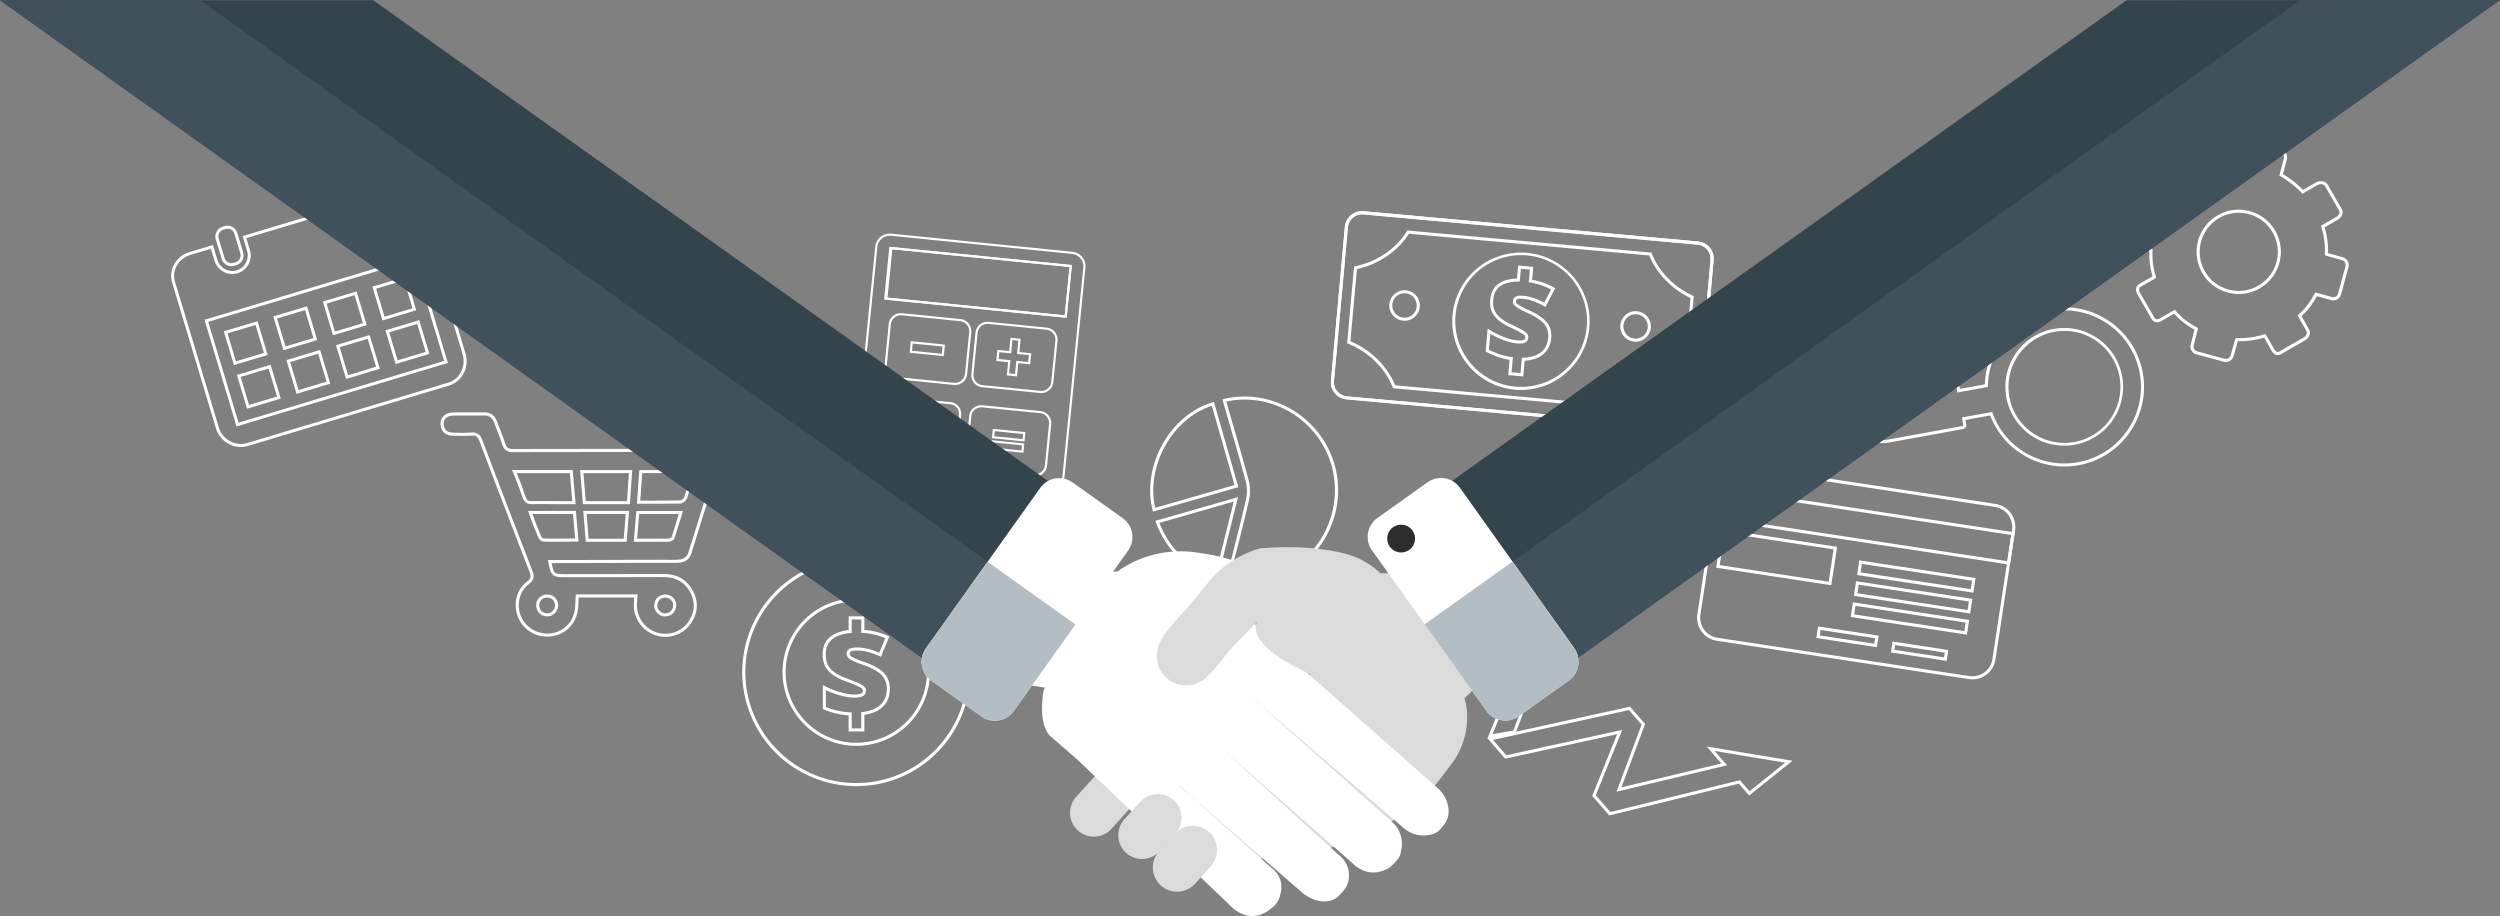 <svg xmlns="http://www.w3.org/2000/svg" viewBox="0 0 4265.02 1562.81"><rect x="0" y="0" width="4265.02" height="1562.81" fill="#808080" stroke="none"/><defs><style>.cls-1{fill:#fff;}.cls-2{fill:#dbdbdb;}.cls-3{fill:#d0a170;}.cls-4{fill:#34444c;}.cls-5{fill:#41515b;}.cls-6{fill:#b2bec3;}.cls-7{fill:#2d2d2d;}</style></defs><title>deal</title><g id="Layer_2" data-name="Layer 2"><g id="Layer_3" data-name="Layer 3"><path class="cls-1" d="M777.33,652.4a41,41,0,0,1-11.2,5.31L423.07,760.8A42.93,42.93,0,0,1,389.69,757a44.52,44.52,0,0,1-21.29-26.18L293.73,482.31C287,460,300.16,437,323.65,429.93L363.26,418l7.58,25.21a26.59,26.59,0,0,0,33,18,26.07,26.07,0,0,0,15.65-12.88,26.72,26.72,0,0,0,2-20.31l-7.58-25.21,161.57-48.55L583,379.49a26.41,26.41,0,1,0,50.58-15.2L626,339.08l40.72-12.24c23.24-7,45.91,4.86,52.73,27.54l-2.46.74,2.46-.74L794.1,602.86a45.36,45.36,0,0,1-2.76,33.37A41.91,41.91,0,0,1,777.33,652.4ZM313.61,440.29A38.4,38.4,0,0,0,302,452.62a35.14,35.14,0,0,0-3.32,28.21l74.67,248.48a39.41,39.41,0,0,0,18.86,23.17,37.84,37.84,0,0,0,29.42,3.4L764.66,652.79a36.18,36.18,0,0,0,22.09-18.84,40.24,40.24,0,0,0,2.44-29.61L714.52,355.86c-6-19.88-25.89-30.24-46.33-24.1l-35.8,10.76,6.1,20.3A31.88,31.88,0,0,1,626,398.36a31.12,31.12,0,0,1-8.51,4A31.74,31.74,0,0,1,578.07,381l-6.1-20.3-151.74,45.6,6.1,20.3A31.83,31.83,0,0,1,424,450.75a31.16,31.16,0,0,1-18.71,15.4,31.73,31.73,0,0,1-39.37-21.43l-6.1-20.3-34.7,10.43A42.16,42.16,0,0,0,313.61,440.29Z"/><path class="cls-1" d="M764.07,619.12,403.53,727.47,348.87,545.58,709.41,437.24ZM407,721.07l350.7-105.39L706,443.63,355.27,549Z"/><path class="cls-1" d="M456.64,605.52l-57.57,17.3-17.3-57.57L439.34,548Zm-54.13,10.9,47.73-14.34L435.9,554.35,388.16,568.7Z"/><path class="cls-1" d="M541.13,580.13l-57.57,17.3-17.3-57.57,57.57-17.3ZM487,591l47.73-14.34L520.39,529l-47.73,14.34Z"/><path class="cls-1" d="M625.62,554.74,568.05,572l-17.3-57.57,57.57-17.3Zm-54.13,10.9,47.73-14.34-14.34-47.73-47.73,14.34Z"/><path class="cls-1" d="M710.11,529.35l-57.57,17.3-17.3-57.57,57.57-17.3ZM656,540.26l47.73-14.34-14.34-47.73-47.73,14.34Z"/><path class="cls-1" d="M479,679.93l-57.57,17.3-17.3-57.57,57.57-17.3Zm-54.13,10.9,47.73-14.34-14.34-47.73L410.52,643.1Z"/><path class="cls-1" d="M563.49,654.54l-57.57,17.3-17.3-57.57L546.19,597Zm-54.13,10.9,47.73-14.34-14.34-47.73L495,617.71Z"/><path class="cls-1" d="M648,629.15l-57.57,17.3-17.3-57.57,57.57-17.3Zm-54.13,10.9,47.73-14.34L627.24,578l-47.73,14.34Z"/><path class="cls-1" d="M732.47,603.76l-57.57,17.3-17.3-57.57,57.57-17.3Zm-54.13,10.9,47.73-14.34-14.34-47.73L664,566.93Z"/><path class="cls-1" d="M407.93,450.08a17.33,17.33,0,0,1-4.74,2.25l-3.35,1a17.42,17.42,0,0,1-21.67-11.65l-10-33.24a17.44,17.44,0,0,1,11.65-21.66l3.35-1a17.42,17.42,0,0,1,21.67,11.65l10,33.24A17.43,17.43,0,0,1,407.93,450.08ZM378,393.27A12.34,12.34,0,0,0,373.11,407l10,33.24a12.28,12.28,0,0,0,15.27,8.21l3.35-1a12.27,12.27,0,0,0,8.21-15.27l-10-33.24a12.3,12.3,0,0,0-15.27-8.21l-3.35,1A12.18,12.18,0,0,0,378,393.27Z"/><path class="cls-1" d="M620.07,386.33a17.33,17.33,0,0,1-4.74,2.25l-3.35,1a17.44,17.44,0,0,1-21.66-11.65l-10-33.24A17.41,17.41,0,0,1,592,323l3.35-1A17.42,17.42,0,0,1,617,333.67l10,33.24A17.43,17.43,0,0,1,620.07,386.33Zm-6.21-2.67a12.27,12.27,0,0,0,8.21-15.27l-10-33.24a12.27,12.27,0,0,0-15.27-8.21l-3.35,1a12.28,12.28,0,0,0-8.21,15.27l10,33.24a12.3,12.3,0,0,0,15.27,8.21Z"/><path class="cls-1" d="M2280.68,674.26a29.57,29.57,0,0,1-10.25-22.66c0-.8.05-1.58.12-2.34l23.72-262.13c0-.34.07-.67.11-1a29.44,29.44,0,0,1,32-25.78l570.18,51.6a29.44,29.44,0,0,1,26.86,31.12c0,.32,0,.66-.07,1l-23.72,262.13c-.07.75-.17,1.53-.3,2.32A29.71,29.71,0,0,1,2867.52,733l-570.18-51.6A29.42,29.42,0,0,1,2280.68,674.26ZM2909.88,423a24.28,24.28,0,0,0-13.79-5.84l-570.18-51.6a24.19,24.19,0,0,0-26.3,21.19c0,.28-.07.56-.09.83L2275.8,649.74c-.06.62-.09,1.28-.1,1.93a24.41,24.41,0,0,0,22.11,24.46L2868,727.73a24.41,24.41,0,0,0,26.15-20.1c.11-.65.19-1.3.25-1.91l23.72-262.13c0-.27,0-.54.06-.8A24.2,24.2,0,0,0,2909.88,423Z"/><path class="cls-1" d="M2280.68,674.32l-.48-.43-.49-.45-.51-.5-.46-.47-.49-.52-.43-.48-.47-.55-.41-.5-.44-.57-.39-.53-.42-.58-.36-.54-.39-.61-.34-.56-.36-.61-.32-.58-.33-.63-.27-.56L2273,664l-.27-.63c-.09-.21-.18-.43-.26-.65s-.16-.43-.24-.65-.16-.43-.23-.64-.13-.41-.2-.62l0-.15c-.06-.19-.12-.37-.17-.56s-.13-.48-.19-.71l0-.11c0-.17-.09-.35-.13-.52s-.1-.46-.15-.69l0-.24c0-.14-.06-.29-.09-.43s-.1-.57-.14-.84l0-.13c0-.14,0-.28-.07-.42,0-.3-.07-.61-.11-.92l0-.14c0-.11,0-.23,0-.34,0-.35-.05-.69-.07-1v-.1c0-.1,0-.19,0-.29,0-.4,0-.81,0-1.21v-.33c0-.43,0-.85,0-1.27v-.11c0-.29,0-.62.07-1l23.72-262.13c0-.34.07-.67.11-1a29.44,29.44,0,0,1,32-25.78l570.18,51.6a29.44,29.44,0,0,1,26.86,31.11q0,.51-.07,1l-23.72,262.12c0,.34-.07.67-.11,1s-.12.88-.19,1.31l0,.16v-.07l0,.21c-.08.43-.16.83-.25,1.23l-.09.35c-.08.35-.17.69-.26,1l-.1.36,0,.11c-.08.28-.17.59-.27.89l-.12.34-.09.24c-.09.25-.18.5-.27.75l-.16.39-.06.14c-.1.25-.21.51-.32.76l-.19.42-.12.25-.28.58-.23.45-.06.12-.36.67-.28.49,0,.07-.37.63-.32.5-.43.65-.39.55-.42.57-.41.52-.44.54-.45.53-.46.51-.46.49-.48.49-.5.48-.5.46-.52.46-.51.44-.54.44-.54.42-.55.41-.56.39-.57.38-.57.36-.59.36-.59.34-.6.33-.62.32-.07,0-.54.26-.65.29-.61.26-.55.22-.28.11-.47.17-.69.23-.1,0-.52.17-.71.2-.13,0-.5.14-.62.15-.25.06-.5.11-.6.11-.32.06-.47.08-.66.09-.25,0-.48.06-.68.06-.3,0-.45,0-.65,0H2869c-.48,0-1-.05-1.46-.1l-570.18-51.6c-.5,0-1-.1-1.46-.17l-.35-.06-.24,0-.84-.14-.43-.09-.35-.08-.64-.14-.45-.12-.32-.08-.61-.17-.45-.14-.3-.1-.61-.2-.47-.17-.27-.1-.57-.22-.5-.21-.21-.09-.58-.26-.49-.23-.25-.12-.52-.26L2286,678l-.22-.12-.52-.29-.6-.36-.08,0-.5-.31-.54-.36-.59-.4-.49-.36-.08-.06-.54-.41-.55-.44-.51-.42Zm-4.94-23.81v.08c0,.35,0,.72,0,1.08v.27c0,.34,0,.67,0,1l0,.31c0,.29,0,.58.06.86l0,.4c0,.25.05.51.09.76l0,.29,0,.16c0,.24.07.47.11.69l.12.56c0,.19.08.37.12.56s.07.26.1.39l0,.12c.05.21.1.41.16.6l.13.44,0,.09c.07.23.12.39.18.56l.18.5.21.57.22.53.22.51.25.53.24.48.27.52.26.48.3.51.28.46.32.5.3.44.35.49.32.42.37.47.34.41.38.45.36.4.4.42.38.39.42.41.4.37.44.39.42.35.45.37.39.3.13.1.39.28.46.31.48.32.39.24.09.06.49.3.41.23.23.12.36.19.4.2.27.13.36.17.46.2.24.1.37.16.44.17.31.11.34.12.46.15.34.11.31.1.46.13.37.1.3.08.49.11.41.09.27.06.67.11.51.08,1.2.14L2868,727.73l1.21.08h1.88l.5,0,.29,0,.36,0,.53,0,.33,0,.3,0,.52-.07.32-.06.36-.06.46-.08.37-.08.27-.06.47-.11.38-.1.15,0,.58-.16.4-.13.12,0,.57-.19.35-.13.28-.11.43-.17.5-.22.54-.24.43-.21.59-.3.48-.26.49-.28.48-.29.48-.3.46-.31.47-.33.45-.34.44-.34.44-.36.43-.37.42-.38.4-.37.41-.4.4-.41.38-.41.37-.42.37-.43.36-.45.33-.43.35-.47.32-.45.33-.49.29-.46.28-.46.07-.12.23-.4.28-.53.07-.14.18-.35.22-.46.11-.24.15-.32c.09-.21.17-.41.26-.62l.07-.17.11-.27c.08-.21.15-.4.22-.6l.17-.48c.08-.24.15-.49.22-.74l.11-.38c.07-.27.14-.55.21-.83l.07-.3c.07-.32.14-.65.2-1l.07-.33c0-.3.1-.66.15-1s.07-.56.09-.83l23.72-262.12c0-.27,0-.54.06-.81v0a24.19,24.19,0,0,0-22.07-25.57l-570.18-51.6a24.19,24.19,0,0,0-26.3,21.19c0,.28-.07.56-.09.83L2275.8,649.74C2275.77,650,2275.76,650.25,2275.74,650.51Zm100.74,11.78-.6-1.51c-8.05-20.44-22.13-39.09-40.71-53.9a137.52,137.52,0,0,0-35.19-20.5l-1.83-.73,11.85-131,1.93-.38a137.49,137.49,0,0,0,38.3-13.85c21-11.27,38.21-27.12,49.8-45.83l.86-1.38,1.62.15,414.88,37.55.59,1.52c8,20.49,22.14,39.18,40.76,54a139,139,0,0,0,29.14,17.92l1.7.77L2877.37,640l-1.82.46a139,139,0,0,0-31.88,12.4c-20.94,11.25-38.14,27.06-49.73,45.72l-.86,1.38-1.62-.15Zm-33.19-55.52c16.49,14.32,29.16,31.66,36.9,50.56l410.16,37.12c12.06-18.84,29.61-34.8,50.84-46.2a144.58,144.58,0,0,1,31.27-12.4L2884,508.39a144.59,144.59,0,0,1-28.54-17.81c-18.88-15.06-33.3-34-41.77-54.71l-410-37.11c-12.06,18.9-29.63,34.89-50.92,46.32a143.09,143.09,0,0,1-37.83,14l-11.15,123.16a143.11,143.11,0,0,1,34.7,20.54Q2340.92,604.72,2343.28,606.77Z"/><path class="cls-1" d="M2518.06,636.68A119.21,119.21,0,0,1,2504.67,623a117.17,117.17,0,1,1,13.39,13.66Zm150.55-174A112.37,112.37,0,1,0,2707,557.78h0A112.34,112.34,0,0,0,2668.6,462.71Z"/><path class="cls-1" d="M2573,639.93l2.36-26.09a121.6,121.6,0,0,1-39.39-13.44l-1.52-.83,3.52-38.94,3.64,2.29a141.36,141.36,0,0,0,23.67,11.81c8.48,3.32,16.09,5.3,22.63,5.89s9.7-.08,11.3-.73a4.49,4.49,0,0,0,2.91-4.24,4.34,4.34,0,0,0-1.53-3.68,42.19,42.19,0,0,0-8.39-5.59c-4.15-2.27-9.88-5.13-17-8.48-8.32-4-15.06-8.25-20-12.74a39.42,39.42,0,0,1-10.78-15c-2-5.36-2.74-11.89-2.06-19.4,1.06-11.65,5.73-20.58,13.9-26.53,7.54-5.5,18.2-8.52,31.72-9l2-22.3,25.79,2.33-2,22A121.16,121.16,0,0,1,2651,490.43l2.29,1.24-16.85,31.9-2.36-1.33c-12.87-7.25-24.82-11.41-35.5-12.38-6-.54-8.7.07-9.95.67a3.64,3.64,0,0,0-2.26,3.28,4.41,4.41,0,0,0,1.16,3.6c.85.93,2.75,2.55,7,5,3.58,2,8.69,4.55,15.18,7.43,13.72,6.3,23.55,13.08,29.23,20.17,5.87,7.31,8.36,16.35,7.41,26.86-1.07,11.79-5.77,21.18-14,27.92-7.65,6.29-18.14,9.85-31.22,10.6l-2.43,26.88Zm8.07-30.61-2.34,25.83,15.28,1.38,2.38-26.24,2.33-.07c13-.41,23.2-3.61,30.38-9.51s11.12-13.85,12.07-24.33c.84-9.23-1.22-16.78-6.27-23.08s-14.35-12.72-27.29-18.66c-6.62-2.94-11.89-5.52-15.63-7.65a34.8,34.8,0,0,1-8.29-6,9.73,9.73,0,0,1-2.52-7.63,8.9,8.9,0,0,1,5.22-7.55c2.73-1.32,6.89-1.7,12.72-1.18,10.76,1,22.6,4.92,35.24,11.73l11.88-22.5A113.75,113.75,0,0,0,2610.45,482l-2.47-.36,2-21.67-15.28-1.38-2,21.75-2.38,0c-13.53.18-24,2.89-31.06,8S2548.42,501,2547.5,511.2c-.61,6.71,0,12.44,1.74,17a34.23,34.23,0,0,0,9.39,13c4.6,4.14,10.91,8.15,18.76,11.88,7.23,3.39,13.06,6.3,17.31,8.62a46,46,0,0,1,9.52,6.43,10.06,10.06,0,0,1-3,16.59c-3.16,1.29-7.66,1.65-13.77,1.1-7-.64-15.14-2.73-24.08-6.23a149.6,149.6,0,0,1-20.91-10l-2.44,27a116.18,116.18,0,0,0,38.56,12.4Z"/><path class="cls-1" d="M2773.26,576.6a26.38,26.38,0,0,1-3-3,26.06,26.06,0,1,1,46-14.34h0a26.07,26.07,0,0,1-43,17.37Zm30.66-35.43a20.78,20.78,0,1,0,7.1,17.59h0A20.78,20.78,0,0,0,2803.92,541.17Z"/><path class="cls-1" d="M2379.15,540.84a26,26,0,1,1,14.7,6.26A26,26,0,0,1,2379.15,540.84Zm30.66-35.43a20.85,20.85,0,1,0,2.37,2.42A21,21,0,0,0,2409.81,505.41Z"/><path class="cls-1" d="M3373.83,1158a39.48,39.48,0,0,1-14.88.56L2929,1093.2a39.87,39.87,0,0,1-33.33-45.29l33.52-220.3a39.87,39.87,0,0,1,45.29-33.33l429.91,65.41A39.81,39.81,0,0,1,3437.76,905l-33.52,220.3a40,40,0,0,1-30.41,32.77ZM2960.83,800a34.59,34.59,0,0,0-12.71,5.87,34.24,34.24,0,0,0-13.68,22.55l-33.52,220.3a34.6,34.6,0,0,0,28.91,39.28l429.91,65.41a34.6,34.6,0,0,0,39.28-28.91l33.52-220.3a34.53,34.53,0,0,0-28.91-39.28l-429.91-65.41A34.22,34.22,0,0,0,2960.83,800Z"/><path class="cls-1" d="M3428.87,963.38,2920.35,886l8.38-55.08,508.53,77.37Zm-502.52-81.79,498.1,75.78,6.79-44.66-498.1-75.78Z"/><path class="cls-1" d="M3201.91,1104.19l-103.29-15.71,3-19.75,103.29,15.71Zm-97.28-20.13,92.86,14.13,1.42-9.33L3106,1074.73Z"/><path class="cls-1" d="M3321,1127.51,3225.82,1113l2.82-18.55,95.15,14.48Zm-89.15-18.9,84.73,12.89,1.24-8.12-84.73-12.89Z"/><path class="cls-1" d="M3124.11,998.4l-196.27-29.86,10-65.52,196.27,29.86Zm-190.26-34.28,185.84,28.27,8.38-55.1L2942.23,909Z"/><path class="cls-1" d="M3366.49,1011.17,3168.16,981l3.8-25,198.34,30.18Zm-192.33-34.6,187.91,28.59,2.22-14.56L3176.38,962Z"/><path class="cls-1" d="M3361.09,1046.7l-198.34-30.18,3.8-25,198.34,30.18Zm-192.33-34.6,187.91,28.59,2.22-14.56L3171,997.54Z"/><path class="cls-1" d="M3355.6,1082.76l-198.34-30.18,3.8-25,198.34,30.18Zm-192.33-34.6,187.91,28.59,2.22-14.56-187.91-28.59Z"/><path class="cls-1" d="M1459.79,811.34a23.81,23.81,0,0,1-4.11-16l37.51-374.82A24.65,24.65,0,0,1,1515,398.69a25.18,25.18,0,0,1,3.2-.2c.36,0,.73,0,1.1,0s.92,0,1.44.1l308.44,30.87c.53.05,1,.12,1.46.19s.71.11,1.07.19a25.19,25.19,0,0,1,3.09.83,24.65,24.65,0,0,1,17,25.76l-37.51,374.82a23.93,23.93,0,0,1-9.18,16.55,25.5,25.5,0,0,1-18.37,5.3l-308.44-30.87a25.5,25.5,0,0,1-17-8.83A25.22,25.22,0,0,1,1459.79,811.34Zm384.79-368.85a21.67,21.67,0,0,0-11-8.27h0a21.5,21.5,0,0,0-2.64-.71l-.91-.16c-.4-.07-.8-.12-1.24-.16L1520.38,402.3c-.44,0-.84-.07-1.23-.09l-.94,0a21.44,21.44,0,0,0-2.74.17,21.23,21.23,0,0,0-18.6,18.57l-37.51,374.82a20.25,20.25,0,0,0,4.85,15.27,21.81,21.81,0,0,0,14.5,7.55l308.44,30.87a21.81,21.81,0,0,0,15.71-4.53,20.25,20.25,0,0,0,7.78-14l37.51-374.82A20.46,20.46,0,0,0,1844.58,442.48Zm-334.51,68.63,9-89.88,309.62,31-9,89.88-1.84-.18Zm12.31-85.82-8.26,82.5L1816.37,538l8.26-82.5Z"/><path class="cls-1" d="M1508.23,510.93l9-89.88,1.84.18,309.61,31-9,89.88-1.84-.18Zm12.31-85.82-8.26,82.5L1816.37,538l8.26-82.5Z"/><path class="cls-1" d="M1660.63,651.65a20.5,20.5,0,0,1-3.51-13.7l7.05-70.46A20.71,20.71,0,0,1,1686.82,549l98.78,9.89a20.63,20.63,0,0,1,15.73,10.09,20.36,20.36,0,0,1,2.79,12.56L1797.08,652a20.71,20.71,0,0,1-22.65,18.53l-98.78-9.89a20.44,20.44,0,0,1-11.75-5.22,19.9,19.9,0,0,1-2.43-2.58Q1661,652.23,1660.63,651.65Zm136.86-81.87a16.93,16.93,0,0,0-12.25-7.25l-98.78-9.89a17,17,0,0,0-18.59,15.21l-7.05,70.46a16.84,16.84,0,0,0,3.57,12.18,16.24,16.24,0,0,0,2,2.12,16.77,16.77,0,0,0,9.65,4.3l98.78,9.89a17,17,0,0,0,18.59-15.21l7.05-70.46a16.7,16.7,0,0,0-2.3-10.3Q1797.84,570.29,1797.49,569.79Z"/><path class="cls-1" d="M1699.61,615.86l1.9-19,20.18,2,2.27-22.64,17.4,1.74-2.27,22.64,20.3,2-1.9,19-20.3-2L1735,642.14l-17.41-1.74,2.25-22.51Zm5.22-15-1.17,11.65,20.18,2-2.25,22.51,10,1,2.25-22.51,20.3,2,1.17-11.65-20.3-2,2.27-22.64-10-1L1725,602.91Z"/><path class="cls-1" d="M1512.58,637.74a20.63,20.63,0,0,1-3.53-13.8l7.1-71a20.85,20.85,0,0,1,22.8-18.65l99.5,10a20.77,20.77,0,0,1,15.83,10.16,20.5,20.5,0,0,1,2.81,12.64l-7.1,71a20.88,20.88,0,0,1-22.8,18.65l-99.5-10a20.56,20.56,0,0,1-11.83-5.26,20,20,0,0,1-2.44-2.6Q1513,638.32,1512.58,637.74Zm137.85-82.46a17.07,17.07,0,0,0-12.35-7.31l-99.5-10a17.14,17.14,0,0,0-18.74,15.33l-7.1,71a17,17,0,0,0,3.6,12.27,16.37,16.37,0,0,0,2,2.13,16.9,16.9,0,0,0,9.73,4.33l99.5,10a17.18,17.18,0,0,0,18.74-15.33l7.1-71a16.83,16.83,0,0,0-2.32-10.39Q1650.79,555.79,1650.43,555.28Z"/><path class="cls-1" d="M1551.84,601.78l2-19.75,58.28,5.83-2,19.75Zm5.3-15.7-1.24,12.38,50.91,5.1,1.24-12.38Z"/><path class="cls-1" d="M1649.87,794a20.49,20.49,0,0,1-3.51-13.7l7.05-70.46a20.74,20.74,0,0,1,22.65-18.53l98.78,9.89a20.63,20.63,0,0,1,15.73,10.09,20.36,20.36,0,0,1,2.79,12.56l-7.05,70.46a20.71,20.71,0,0,1-22.65,18.53l-98.78-9.89a20.44,20.44,0,0,1-11.75-5.22,19.88,19.88,0,0,1-2.43-2.58Q1650.27,794.54,1649.87,794Zm136.86-81.86a16.93,16.93,0,0,0-12.25-7.25L1675.69,695a17,17,0,0,0-18.59,15.21L1650,780.63a16.82,16.82,0,0,0,3.57,12.18,16.27,16.27,0,0,0,2,2.12,16.78,16.78,0,0,0,9.65,4.3L1764,809.1a17,17,0,0,0,18.59-15.21l7.05-70.46a16.7,16.7,0,0,0-2.3-10.3Q1787.08,712.6,1786.73,712.1Z"/><path class="cls-1" d="M1690.29,766.94l1.61-16,55.62,5.57-1.61,16Zm4.92-12-.87,8.67,48.24,4.83.87-8.67Zm-3-7.36,1.61-16,55.62,5.57-1.61,16Zm4.92-12-.87,8.67,48.24,4.83.87-8.67Z"/><path class="cls-1" d="M1499.81,776.47a20,20,0,0,1-3.43-13.38l6.87-68.64a20.25,20.25,0,0,1,22.11-18.09L1621.6,686a20.14,20.14,0,0,1,15.36,9.85,19.88,19.88,0,0,1,2.73,12.26l-6.87,68.64a20.26,20.26,0,0,1-22.11,18.09l-96.23-9.63a20,20,0,0,1-11.48-5.1,19.53,19.53,0,0,1-2.37-2.52Q1500.2,777,1499.81,776.47Zm133.32-79.75a16.44,16.44,0,0,0-11.9-7L1525,680a16.55,16.55,0,0,0-18.06,14.77l-6.87,68.64a16.35,16.35,0,0,0,3.47,11.83,15.87,15.87,0,0,0,1.93,2.06,16.29,16.29,0,0,0,9.38,4.17l96.23,9.63a16.55,16.55,0,0,0,18.06-14.77l6.87-68.64a16.22,16.22,0,0,0-2.23-10Q1633.47,697.21,1633.13,696.72Z"/><path class="cls-1" d="M1543.85,749.92l12.64-11.11-15.74-3.73,7.52-16.12,14,7.72-.86-17.16,19,1.88-4.2,16.64,15.1-4.82,4.38,17.3-16.19.58,10.15,13.36-15.92,8.76-6.51-15.57-9.43,14Zm20.47-13.06-14.78,13,7.51,6.3,11-16.27,7.57,18.1,8.54-4.7-11.88-15.63L1591,737l-2.29-9L1571,733.6l4.78-18.94-10.44-1,1,19.5-16.36-9-3.93,8.41Z"/><path class="cls-1" d="M2356.87,1155.61l248-57.39-19,46.63-200,44.16Zm239.3-50-229.58,53.12,21.15,24.41L2582,1140.29Z"/><path class="cls-1" d="M2716.34,1357.68l42.59-105.22-191.16,41.88-30.58-35.3,243.71-53.48,25.69,29.65-40.43,108.05,170.5-40.75-25.08-28.95L3058,1297.86l-74,59.33-17.58-20.29-221.12,54.25Zm268.37-7.77,60.82-48.77-120.39-20,21.19,24.46-188.58,45.07,42.8-114.4L2779,1211.37l-232,50.91,22.73,26.23,197.87-43.35-45.13,111.5,24.79,28.61L2968.34,1331Z"/><path class="cls-1" d="M2603.67,1097.64l27.52,31.76L2585.69,1251l-47.88,8.18Zm21.48,32.85-19.84-22.9-59,144.79,35.54-6.07Z"/><path class="cls-1" d="M2125.11,997.43a104.46,104.46,0,0,1-31.31-4.56l-2.3-.72.51-2.35c.29-1.33.57-2.67.85-4,.61-2.92,1.24-5.94,2-8.92,2.94-11.78,6-23.74,8.89-35.31,7.45-29.44,15.15-59.89,22-90a64,64,0,0,0-.38-29.7c-8.16-30.79-17.18-61.92-25.91-92-3.18-11-6.46-22.3-9.66-33.45l-4.36-15.21,2.69-.64a154.77,154.77,0,0,1,94.83,7.81,160.88,160.88,0,0,1,74,61.09,158,158,0,0,1,25.78,93.33,161.76,161.76,0,0,1-33.27,91.74c-17.57,23.09-43.36,41.89-72.62,52.92C2159.25,994.07,2141.61,997.43,2125.11,997.43Zm-27.44-8.9c47.42,13.45,113.08-11.83,147.6-57.21,40-52.54,42.88-124.47,7.27-179-35.1-53.73-99.29-80.52-160.47-67.27l2.83,9.87c3.2,11.15,6.48,22.48,9.66,33.44,8.73,30.13,17.77,61.29,25.94,92.14a69.42,69.42,0,0,1,.42,32.23c-6.91,30.14-14.62,60.62-22.07,90.09-2.93,11.57-6,23.53-8.89,35.3-.72,2.88-1.33,5.85-1.93,8.72Z"/><path class="cls-1" d="M2076.49,990.63l-2.74-1c-50.23-18.05-83.54-50.23-101.85-98.37l-1-2.68,141.18-40.45Zm-98.62-98.55c17.59,44.26,48.69,74.27,94.93,91.6l31.94-128Z"/><path class="cls-1" d="M1966.89,872.89l-.66-2.65c-9-35.89-2.86-76.75,16.8-112.09s50.8-61.47,85.43-71.68l2.55-.75,41.66,145.39Zm100.52-180.57c-67.46,21.56-112.81,103.16-96.7,174l135.43-38.81Z"/><path class="cls-1" d="M3166.21,705.25a43.52,43.52,0,0,1,8.07-11.88c8.6-9.16,21-15.61,35-18.16l127-23.11.06.37a6.83,6.83,0,0,1,6.11,5.38l1,5.63,42.74-7.78A134.66,134.66,0,0,1,3398,604.64a136.12,136.12,0,0,1,99.63-78.17c73.65-13.41,144.49,35.61,157.91,109.27s-35.61,144.5-109.27,157.91a135.83,135.83,0,0,1-151.07-84.86l-42.07,7.66,1.4,7.71a7,7,0,0,1-5.94,7.92L3223.9,754.77c-29.21,5.32-56.23-8.21-60.22-30.15A32.6,32.6,0,0,1,3166.21,705.25Zm165.77-47L3210.25,680.4c-12.89,2.35-24.3,8.23-32.13,16.58-7.62,8.13-10.91,17.61-9.26,26.7,3.47,19.08,27.74,30.7,54.09,25.9l124.68-22.69c1.06-.19,1.84-1,1.7-1.79L3347,712.21l51.62-9.4.76,2.09a130.13,130.13,0,0,0,146,83.56c70.79-12.89,117.91-81,105-151.77s-81-117.91-151.77-105a130.73,130.73,0,0,0-107.14,126.28l0,2.17-52.17,9.5-2-10.82c-.12-.66-1.16-1.27-2.32-1.06l-2.95.53Zm98-39.39.65-1.42a100.41,100.41,0,1,1-.65,1.42Zm179.19,80.22a95.56,95.56,0,0,0-135.68-121.34h0a95.88,95.88,0,0,0-45.5,99.44,95.52,95.52,0,0,0,173.23,36.2A96.35,96.35,0,0,0,3609.14,699.07Z"/><path class="cls-1" d="M3797.25,617.55a13.73,13.73,0,0,1-3.59-.48l-46.5-12.51a13.77,13.77,0,0,1-9.73-16.86l6.34-25.3c-14.43-8.11-24.72-16.19-34.7-27.25l-22.24,12.77a12.18,12.18,0,0,1-9.44,1.57,12.53,12.53,0,0,1-7.28-6.2l-24-41.71a13.89,13.89,0,0,1-1.92-9.62,11.61,11.61,0,0,1,5.94-7.87l22.15-12.72c-4.27-14.05-5.89-26.93-5.47-43.46l-24.93-6.8a13.81,13.81,0,0,1-9.71-16.92l12.55-46.44a13.77,13.77,0,0,1,16.84-9.72l25.77,6.14a134,134,0,0,1,27.71-35L3702.32,297c-4.32-7.52-3.26-14.6,2.71-18l41.71-24a14.14,14.14,0,0,1,10.77-1.22,14.39,14.39,0,0,1,8.63,6.55l12.72,22.15c15.67-4.74,28.65-5.6,42.84-5.23l6.66-24.73a13.73,13.73,0,0,1,16.86-9.69l46.41,12.56a13.76,13.76,0,0,1,9.69,16.89l-6.61,24.86A165.46,165.46,0,0,1,3929,324l22.32-12.82a16.71,16.71,0,0,1,10.74-1.94,12.5,12.5,0,0,1,9.19,6l24,41.71c3.91,6.8-.82,14.4-7.24,18.09l-22.15,12.72a134.72,134.72,0,0,1,5.73,44.13l25.15,6.95a13.9,13.9,0,0,1,9.73,17l-12.53,46.47a13.78,13.78,0,0,1-16.87,9.72l-24.42-6.82c-7.19,12.87-14.38,23.3-26.33,34.13l12.77,22.24c3.62,6.31,1,14.67-5.93,18.63l-41.71,24c-4.12,2.37-7.46,1.73-9.55.78-2.49-1.14-4.72-3.4-6.63-6.71L3862.54,576a138,138,0,0,1-44.76,6l-7.09,25.35a13.76,13.76,0,0,1-6.5,8.36A13.9,13.9,0,0,1,3797.25,617.55Zm-87.08-89.12,1.43,1.62c10.42,11.87,21,20.19,36.5,28.71l1.78,1L3742.53,589a8.4,8.4,0,0,0,.83,6.48,8.5,8.5,0,0,0,5.17,4L3795,612a8.7,8.7,0,0,0,10.57-6.06l7.76-27.75,2.08-1.55.92,0a133.41,133.41,0,0,0,46.6-6.32l2-.65,14.83,25.83a10.64,10.64,0,0,0,4.25,4.54c.9.41,2.37.8,4.73-.56l41.71-24c3.82-2.19,6.42-7.18,4-11.43l-14.91-26,1.62-1.42c12.93-11.35,20.23-22.18,27.81-36l1-1.83,28.41,7.93a8.5,8.5,0,0,0,10.39-6l12.53-46.47a8.62,8.62,0,0,0-6-10.51l-27.61-7.63-1.5-1.81,0-1c.6-17.18-1.22-31-6.06-46.16l-.65-2,25.83-14.83c4.21-2.42,7.5-7.06,5.3-10.89h0l-24-41.71a7.5,7.5,0,0,0-5.44-3.38,11.52,11.52,0,0,0-7.3,1.3l-25.87,14.86-1.43-1.48c-11.16-11.55-24.05-21.62-36.29-28.35l-1.81-1,7.66-28.84a8.49,8.49,0,0,0-6-10.43l-46.42-12.56a8.46,8.46,0,0,0-10.39,6l-6.85,25.46,2.47,3.42-5.38-.19c-15.11-.53-28.58.22-45.25,5.55l-2,.65L3761.57,263a9.08,9.08,0,0,0-5.47-4.1,8.84,8.84,0,0,0-6.73.71l-41.71,24c-4.74,2.72-2.12,8.48-.77,10.83l14.91,26-1.62,1.42c-12.14,10.65-20.86,21.64-29.16,36.73l-1,1.76-29.78-7.09a8.49,8.49,0,0,0-10.41,6l-12.55,46.44a8.53,8.53,0,0,0,6,10.45l27.29,7.44,1.64,1.35,0,1.3c-.61,17.65,1.07,30.89,5.79,45.69l.65,2-25.83,14.83a6.42,6.42,0,0,0-3.4,4.32,8.75,8.75,0,0,0,1.32,6l24,41.71a7.35,7.35,0,0,0,4.14,3.75,7,7,0,0,0,5.38-1.07Zm109.2-26.86c-1.75,0-3.5-.06-5.24-.19-1.15-.08-2.3-.2-3.44-.33l-1.71-.23c-1.7-.25-3.41-.56-5.09-.93A71.82,71.82,0,0,1,3747.5,426c.07-1.32.18-2.66.32-4a72.31,72.31,0,0,1,4.83-19.29q.32-.8.66-1.59c.45-1.05.94-2.11,1.45-3.14s1-2.07,1.6-3.07c1.11-2,2.34-4,3.65-5.92.43-.63.87-1.24,1.32-1.86s1-1.31,1.49-2h0a72.05,72.05,0,0,1,53-27.33c1.16-.06,2.32-.09,3.48-.08l1.73,0c1.15,0,2.32.09,3.46.17s2.3.2,3.44.33l1.71.23c2.27.33,4.54.77,6.77,1.32l1.67.43c1.1.3,2.21.63,3.31,1l1.63.55c1.08.38,2.17.79,3.23,1.22l1.59.66c.75.32,1.49.66,2.22,1,.91.43,1.72.83,2.47,1.22,1,.53,2,1.09,3,1.67,1.29.75,2.61,1.58,3.93,2.47.64.43,1.28.87,1.91,1.33.94.68,1.88,1.39,2.79,2.12,1.37,1.1,2.72,2.26,4,3.45.87.8,1.72,1.64,2.54,2.48a72.15,72.15,0,0,1,10.91,14.45,71.22,71.22,0,0,1,9.37,30.56c.13,1.72.19,3.48.19,5.22,0,1.15,0,2.32-.09,3.47s-.14,2.3-.25,3.45a72.53,72.53,0,0,1-1.35,8.52c-.25,1.12-.52,2.24-.82,3.35-.45,1.66-1,3.33-1.53,4.94-.38,1.08-.79,2.17-1.21,3.23q-.32.8-.67,1.59c-.45,1.05-.94,2.11-1.45,3.14-.76,1.55-1.59,3.09-2.45,4.58-.57,1-1.19,2-1.82,3A72.07,72.07,0,0,1,3828,501c-1.15.14-2.32.25-3.48.34C3822.83,501.51,3821.11,501.57,3819.38,501.57ZM3767,388.44q-.7.9-1.38,1.81c-.42.57-.83,1.14-1.22,1.72-1.21,1.77-2.35,3.61-3.38,5.49-.51.93-1,1.89-1.48,2.85s-.92,1.94-1.34,2.91q-.32.73-.62,1.48a67,67,0,0,0-4.48,17.89c-.13,1.23-.23,2.47-.3,3.7A66.64,66.64,0,0,0,3805,494.74c1.56.34,3.15.63,4.72.86l1.59.21c1.05.13,2.13.23,3.19.31a66.88,66.88,0,0,0,9.65,0c1.08-.08,2.16-.18,3.22-.31A66.8,66.8,0,0,0,3875.16,466c.59-.9,1.16-1.83,1.69-2.74.81-1.38,1.57-2.81,2.27-4.25.47-1,.92-1.94,1.34-2.91q.32-.73.62-1.48c.4-1,.77-2,1.13-3,.52-1.5,1-3,1.42-4.58.28-1,.53-2.07.76-3.11a67.22,67.22,0,0,0,1.25-7.9c.1-1.07.18-2.14.23-3.2s.08-2.15.08-3.21c0-1.61-.06-3.23-.17-4.83a66,66,0,0,0-8.69-28.32A66.85,66.85,0,0,0,3867,383.1c-.76-.78-1.55-1.55-2.35-2.29-1.19-1.1-2.44-2.18-3.71-3.19-.84-.67-1.71-1.33-2.58-2-.58-.42-1.18-.83-1.77-1.23-1.22-.82-2.45-1.59-3.64-2.29-.92-.54-1.87-1.06-2.81-1.55-.69-.36-1.44-.73-2.29-1.13-.68-.32-1.37-.64-2.06-.94l-1.48-.62c-1-.4-2-.78-3-1.13l-1.51-.51c-1-.33-2-.63-3.07-.91l-1.55-.4c-2.06-.51-4.18-.92-6.28-1.22l-1.59-.21c-1.06-.13-2.13-.23-3.19-.31s-2.14-.13-3.21-.16l-1.65,0c-1.05,0-2.12,0-3.18.08a66.78,66.78,0,0,0-49.1,25.33Z"/><path class="cls-1" d="M1135.14,1086.49a52.55,52.55,0,0,1-14.69-2.09,53.67,53.67,0,0,1-39.1-51.12c0-3.82.29-8,.61-12.14q.07-.93.14-1.86H987.22c-.15,2.49-.25,4.91-.34,7.26-.29,7.17-.56,13.94-2.29,20.7A52.07,52.07,0,0,1,936.47,1086c-23.82,1-44.6-12.35-53-33.93-8.47-21.83-2.11-46.4,15.47-59.75,7.19-5.46,7.33-9.15,4.1-17.48-31.39-81-59.19-153.61-85-221.95-3.07-8.12-6.36-10.4-14.11-9.76a240.6,240.6,0,0,1-25.73.28l-5.91-.14c-12.32-.24-19.65-7-20.63-19.1a18,18,0,0,1,4.48-13.68c3.83-4.24,9.67-6.66,16.42-6.8,8.65-.18,17.43-.14,25.93-.11,8.66,0,17.61.08,26.39-.12,11.65-.25,19.24,5,23.24,16.08,1.67,4.6,3.5,9.26,5.27,13.76,2.95,7.48,6,15.22,8.41,23.07,2.29,7.43,5.71,9.69,14.54,9.66,84.69-.26,170.8-.23,254.08-.21h65.12l3.22,0c2.85,0,5.81-.07,8.75.15,7.64.58,13.73,3.64,17.13,8.63s4,11.15,1.82,18.15h0c-10.77,35.24-21.93,71-32.72,105.57q-7.07,22.66-14.13,45.33c-4.53,14.57-16.23,16.59-27.14,16.59h-.21c-37.39-.08-75.42.05-112.2.19-28.82.1-58.63.21-87.95.21h-11c1.85,8.72,3,13.64,5.61,16s7.78,2.83,18.24,2.83c23.63,0,47.69-.05,70.94-.11,31.63-.07,64.34-.15,96.51-.08,22.75,0,39.45,9.63,49.61,28.49,9.63,17.86,9,35.88-1.82,53.56A52.93,52.93,0,0,1,1135.14,1086.49ZM982.31,1014h105.45l-.19,2.81c-.1,1.56-.23,3.15-.35,4.74-.31,4-.63,8.08-.6,11.67a48.43,48.43,0,0,0,35.3,46.12,47.64,47.64,0,0,0,53.8-20.77c9.78-16,10.35-32.21,1.68-48.3-9.18-17-24.31-25.68-45-25.72-32.16-.06-64.86,0-96.48.08-23.26.05-47.32.08-71,.11-23.38,0-24.69-2.49-29.46-25.1l-.9-4.25h17.54c29.31,0,59.11-.11,87.93-.21,36.78-.13,74.82-.27,112.23-.19h.19c10.88,0,18.8-2.22,22.11-12.88q7.05-22.67,14.13-45.33c10.79-34.57,22-70.32,32.71-105.54,1.65-5.41,1.26-10.13-1.13-13.64s-7.16-5.89-13.18-6.34c-2.71-.21-5.41-.17-8.28-.13l-3.29,0h-65.12c-83.27,0-169.37,0-254.06.21-9.29,0-16.17-2.24-19.6-13.38-2.35-7.65-5.37-15.29-8.28-22.69-1.79-4.54-3.64-9.23-5.33-13.9-3.23-8.92-8.83-12.81-18.17-12.61-8.85.19-17.84.16-26.53.12-8.46,0-17.21-.07-25.8.1-5.29.11-9.77,1.91-12.62,5.06a12.6,12.6,0,0,0-3.14,9.72c.75,9.28,6,14.08,15.48,14.26l5.95.14a236.48,236.48,0,0,0,25.17-.26c11.67-1,16.23,4.56,19.48,13.15C848.8,819.38,876.6,892,908,973c3.72,9.6,3.89,16.2-5.83,23.58-15.72,11.94-21.37,34-13.75,53.64,7.54,19.44,26.35,31.43,47.84,30.57a46.76,46.76,0,0,0,43.23-34.83c1.59-6.23,1.84-12.43,2.13-19.61.13-3.16.26-6.43.52-9.88Z"/><path class="cls-1" d="M944,924.17c-5.42,0-10.78,0-16.17-.14-3.39-.07-7.82-3.06-9.12-6.16-5.86-14-10.8-26.09-16.5-42.74l-1.2-3.49h81.55l.18,2.44c.85,11.25,1.71,21,2.62,31.25.45,5,.9,10.2,1.38,15.78L987,924h-2.87c-7.15,0-14.12.06-20.86.11C956.73,924.12,950.35,924.17,944,924.17Zm-35.59-47.26c5.15,14.74,9.77,26,15.17,38.92a6.93,6.93,0,0,0,4.35,2.92c11.6.23,23.11.14,35.29,0,5.85,0,11.87-.09,18-.11-.39-4.5-.77-8.75-1.13-12.9-.85-9.55-1.65-18.61-2.44-28.88Z"/><path class="cls-1" d="M934,1051.64a14.76,14.76,0,0,1-1.48-.07c-10.71-1.08-17.19-7.88-17.78-18.65h0a17.4,17.4,0,0,1,5.32-13.29,18.56,18.56,0,0,1,14.3-5.35c10.14.73,16.52,7,18,17.65l0,.19v.19a20,20,0,0,1-6.75,14.64A17.59,17.59,0,0,1,934,1051.64Zm-.93-32.14a13.34,13.34,0,0,0-9.32,3.89,12.13,12.13,0,0,0-3.75,9.24h0c.45,8.14,5,12.88,13,13.69a12,12,0,0,0,9.05-3.3,14.93,14.93,0,0,0,5-10.57c-1.17-8.13-5.46-12.36-13.11-12.92C933.73,1019.51,933.42,1019.5,933.12,1019.5Z"/><path class="cls-1" d="M1134.3,1051.65a18.14,18.14,0,0,1-12.52-5.41,17.66,17.66,0,0,1-5.66-13.63c.71-10.77,7.07-17.3,17.92-18.39h.18a19.31,19.31,0,0,1,14.48,5.89,17,17,0,0,1,4.94,13c-.71,10.78-7.25,17.52-17.94,18.5Q1135,1051.65,1134.3,1051.65Zm.17-32.19c-8.16.85-12.56,5.39-13.09,13.48a12.59,12.59,0,0,0,4.08,9.51,12.76,12.76,0,0,0,9.75,3.88h0c8.07-.74,12.63-5.44,13.16-13.6a11.75,11.75,0,0,0-3.46-9A14.06,14.06,0,0,0,1134.47,1019.46Z"/><path class="cls-1" d="M982,860.16H957.22c-5.86,0-11.81-.06-17.57-.12-10.47-.1-21.3-.21-31.93,0-8.63.2-13.45-3.06-16.06-10.89-5.07-15.22-10.95-30.72-16.56-43.65l-1.6-3.69H977l.21,2.41c1.45,16.75,2.89,33.5,4.55,53Zm-59.87-5.51c5.9,0,11.78.06,17.55.12s11.68.12,17.52.12h19.05c-1.48-17.4-2.78-32.64-4.09-47.76H881.53c5.23,12.36,10.43,26.24,15.15,40.4,1.88,5.66,4.55,7.43,10.93,7.28C912.44,854.7,917.3,854.66,922.15,854.66Z"/><path class="cls-1" d="M1069,924.37h-69.7l-.19-2.44c-.72-9.43-1.41-17.8-2.14-26.65-.55-6.71-1.11-13.49-1.69-20.8l-.22-2.84h78.13l-.22,2.84c-.61,7.92-1.21,15.32-1.8,22.48-.65,7.94-1.32,16.14-2,25Zm-64.82-5.27h59.93c.61-7.92,1.21-15.35,1.8-22.56.51-6.29,1-12.77,1.58-19.62h-66.73c.5,6.23,1,12.11,1.46,17.93C1002.87,902.94,1003.51,910.62,1004.16,919.09Z"/><path class="cls-1" d="M1074.76,860.16H994.47l-.2-2.42c0-.39-3.3-39.25-4.4-53l-.23-2.85h89l-.22,2.84c-1.08,13.78-3,42.49-3,42.78Zm-75.45-5.27h70.44l.4-7.72c0-.31,1.69-25.48,2.8-40H995.35C996.42,820.33,998.63,846.78,999.32,854.89Z"/><path class="cls-1" d="M1123.33,859.42l-16.56,0-17.33,0h-2.83l.2-2.83c.42-5.87.84-11.74,1.25-17.57.85-12.06,1.66-23.46,2.52-34.68l.19-2.43h96.31l-1,3.36c-5.42,19-9.55,32.21-14.25,45.44-1.44,4.05-7.24,8.29-11.5,8.39C1148.1,859.34,1135.88,859.42,1123.33,859.42Zm-31-5.33,14.51,0c18.47,0,35.92.09,53.47-.35,2.09-.05,5.94-2.88,6.66-4.89,4.38-12.32,8.27-24.61,13.19-41.76h-84.44c-.79,10.42-1.54,21-2.34,32.21Q1092.81,846.68,1092.28,854.09Z"/><path class="cls-1" d="M1119.38,924.33c-5.54,0-11.15,0-16.9,0-6,0-12.1,0-18.41,0h-2.87l.24-2.86c.45-5.44.89-10.56,1.32-15.56.9-10.5,1.75-20.42,2.62-31.74l.19-2.43h79.64l-1.13,3.45c-2,6.06-3.92,12.53-5.8,18.79-2.46,8.19-5,16.67-7.74,24.65-1.15,3.36-6.54,5.58-9.75,5.64C1133.69,924.29,1126.6,924.33,1119.38,924.33ZM1086.94,919c5.31,0,10.48,0,15.56,0,13.22.05,25.7.1,38.21-.12,1.76,0,4.4-1.39,4.87-2.13,2.7-7.87,5.22-16.27,7.66-24.4,1.54-5.12,3.11-10.37,4.72-15.45h-67.51c-.81,10.34-1.6,19.6-2.44,29.35C1087.67,910.38,1087.31,914.58,1086.94,919Z"/><path class="cls-1" d="M1460.83,1341.13a194.5,194.5,0,1,1,137.54-57A193.23,193.23,0,0,1,1460.83,1341.13Zm0-383.73c-104.34,0-189.23,84.89-189.23,189.23s84.89,189.23,189.23,189.23,189.23-84.89,189.23-189.23S1565.17,957.4,1460.83,957.4Z"/><path class="cls-1" d="M1460.83,1272.44a125.81,125.81,0,1,1,125.81-125.81A126,126,0,0,1,1460.83,1272.44Zm0-246.35a120.54,120.54,0,1,0,120.54,120.54A120.67,120.67,0,0,0,1460.83,1026.09Z"/><path class="cls-1" d="M1474.63,1247.89h-26.87v-27.43a127.21,127.21,0,0,1-42.43-10.3l-1.59-.69v-40.66l3.83,1.95a148.15,148.15,0,0,0,25.83,10.09c9.17,2.67,17.31,4,24.2,4,5.46,0,9.42-.62,11.77-1.84a4.81,4.81,0,0,0,2.7-4.8,4.66,4.66,0,0,0-2-3.79,44,44,0,0,0-9.31-5.06c-4.55-2-10.8-4.42-18.57-7.24-9-3.35-16.46-7.17-22.07-11.37a41.15,41.15,0,0,1-12.63-14.62c-2.64-5.38-4-12.11-4-20,0-12.21,4-21.94,12-28.9,7.35-6.45,18.2-10.6,32.27-12.37v-23.43h26.87v23.11a126.72,126.72,0,0,1,40.24,10.27l2.39,1-14.46,34.64-2.47-1.11c-14.13-6.35-27-9.57-38.25-9.57-6.3,0-9.12.9-10.38,1.66a4,4,0,0,0-2.11,3.74,4.74,4.74,0,0,0,1.59,3.74c1,.9,3.13,2.41,7.82,4.56,3.93,1.8,9.5,3.92,16.55,6.32,14.89,5.27,25.76,11.41,32.35,18.24,6.79,7.05,10.23,16.21,10.23,27.23,0,12.36-4,22.58-11.9,30.36-7.38,7.28-18,12-31.6,14Zm-21.59-5.27h16.32V1215l2.32-.28c13.53-1.66,23.91-6,30.86-12.82s10.33-15.55,10.33-26.6c0-9.74-2.86-17.45-8.76-23.57s-16.2-11.93-30.28-16.92c-7.18-2.44-12.92-4.63-17-6.5-4.33-2-7.33-3.76-9.19-5.46a9.93,9.93,0,0,1-3.31-7.63A9.2,9.2,0,0,1,1449,1107c2.7-1.62,7-2.41,13.09-2.41,11.33,0,24.08,3,37.93,8.95l10.37-24.82a119.31,119.31,0,0,0-38.53-9l-2.49-.14v-22.8H1453v22.89l-2.36.25c-14.12,1.47-24.79,5.29-31.71,11.36s-10.16,14.15-10.16,24.93c0,7.07,1.16,13,3.43,17.67a36,36,0,0,0,11.05,12.72c5.2,3.9,12.17,7.48,20.72,10.64,7.86,2.85,14.21,5.33,18.86,7.36a48,48,0,0,1,10.51,5.79,10.41,10.41,0,0,1-1.59,17.38c-3.16,1.64-7.8,2.43-14.2,2.43-7.39,0-16-1.42-25.67-4.23a156.47,156.47,0,0,1-22.92-8.58V1206a121.81,121.81,0,0,0,41.5,9.33l2.52.11Z"/><path class="cls-2" d="M1838.88,1416.8h0a40.73,40.73,0,0,1-2.94-57.36l48.55-53.8a40.73,40.73,0,0,1,57.36-2.94h0a40.73,40.73,0,0,1,2.94,57.36l-48.55,53.8A40.73,40.73,0,0,1,1838.88,1416.8Z"/><path class="cls-3" d="M2313,1203.36l-174.52,10.79a6.32,6.32,0,0,1-6.68-5.9l-9.22-149.11a6.32,6.32,0,0,1,5.9-6.68L2303,1041.67a6.32,6.32,0,0,1,6.68,5.9l9.22,149.11A6.32,6.32,0,0,1,2313,1203.36Z"/><path class="cls-2" d="M2513.91,1176.12,2388.5,978.25l-50.35-.61-102.64,174-177.09,90.95-35.22,119.94,99.24,97.57,86.69,12.92,189.32-82.68c29.45-21.38,64.83-69.69,77.73-86.84a132,132,0,0,0,26.53-88.55c-1.12-15.72-4.49-23.33-4.49-23.33Z"/><path class="cls-1" d="M1859.78,973.6l46.3,1.56s1.12-.82,3.16-2.22A186.11,186.11,0,0,1,2037.6,942c34,4.29,79.64,13.65,103.48,33.92a78.14,78.14,0,0,1-16.07,50.41l19.69,46.34,308.3,272a54,54,0,0,1,17.4,30.52c2.27,12.25,1.36,24-12.28,38.29,0,0-9,14.53-36.69,11.25a49,49,0,0,1-26.57-12L2132.1,1186.5l244.11,216.82c11.48,10.2,17.68,28.56,14.87,43.66-3,16.31-3,16.31-18.72,31.7,0,0-27.92,22.33-58.76-.61l-231.72-203.34,205.45,186.82a42.61,42.61,0,0,1,11.78,45.59,39.8,39.8,0,0,1-10.54,16.12s-20.22,31.72-64.3,1.89l-218.42-189.95,167.42,149a39,39,0,0,1,12.36,34.69c-2,13.08-5.2,23.55-20,33.07,0,0-32.6,29.75-69.41-9.55l-258.66-246.92-45.32-39.27s-17.81-14.14-14-58.72c0,0,.27-19,4.6-24.34l-29.62-4.61Z"/><path class="cls-2" d="M2290.88,943.49c-32.75-7.63-78.91-13-139.86-8.2a2.11,2.11,0,0,0-.39.07l-.08,0a174.48,174.48,0,0,0-89.1,58c-11.35,13.92-24.51,30-37.63,46,0,0-48.9,48.3-49,70.38,0,0-1.56,4.26-1.06,12.7,2.53,42.39,53.58,62.15,84.43,33,11.1-10.5,23.7-24.91,37.8-44.56l49.71-51.2s-33.75,41.08,115.33,101.4c0,0,86,.79,170,56.69l34.53,1.36,12.82-51.08-101-162.64A138.87,138.87,0,0,0,2290.88,943.49Z"/><path class="cls-2" d="M1921.18,1455h0a40.73,40.73,0,0,1-2.94-57.36l26.69-29.58a40.73,40.73,0,0,1,57.36-2.94h0a40.73,40.73,0,0,1,2.94,57.36l-26.69,29.58A40.73,40.73,0,0,1,1921.18,1455Z"/><path class="cls-2" d="M1980.37,1510.67h0a41.37,41.37,0,0,1-3-58.26l27.11-30a41.37,41.37,0,0,1,58.25-3h0a41.37,41.37,0,0,1,3,58.25l-27.11,30A41.37,41.37,0,0,1,1980.37,1510.67Z"/><polygon class="cls-4" points="4265.02 0 2692.44 1122.11 2692.4 1122.15 2688.13 1125.19 2687.72 1124.62 2572.88 963.46 2473.04 823.33 2477.33 820.27 3628.07 0.33 4265.02 0"/><polygon class="cls-5" points="4265.02 0 2692.11 1121.36 2692.16 1121.38 2687.67 1124.62 2572.86 963.46 2580.39 958.1 2580.42 958.08 3923.84 0.33 4265.02 0"/><path class="cls-1" d="M2490.53,831.94l195.17,273.9a39.6,39.6,0,0,1-9.24,55.07l-85.66,61a39.6,39.6,0,0,1-55.07-9.24L2340.56,938.8a39.6,39.6,0,0,1,9.24-55.07l85.66-61A39.6,39.6,0,0,1,2490.53,831.94Z"/><path class="cls-6" d="M2430.5,1065l105.22,147.68a39.6,39.6,0,0,0,55.07,9.24l85.66-61a39.57,39.57,0,0,0,15.86-39.28,39.06,39.06,0,0,0-6.61-15.79L2580.42,958.09Z"/><polygon class="cls-4" points="0 0.33 1572.78 1122.44 1572.83 1122.49 1577.09 1125.52 1577.5 1124.95 1692.34 963.79 1792.18 823.66 1787.89 820.61 636.69 0.33 0 0.33"/><polygon class="cls-5" points="0 0.33 1573.11 1121.69 1573.06 1121.71 1577.55 1124.95 1692.37 963.79 1684.83 958.43 1684.8 958.41 340.69 0.17 0 0.33"/><path class="cls-1" d="M1774.7,832.27l-195.17,273.9a39.6,39.6,0,0,0,9.24,55.07l85.66,61a39.6,39.6,0,0,0,55.07-9.24l195.17-273.9a39.6,39.6,0,0,0-9.24-55.07l-85.66-61A39.6,39.6,0,0,0,1774.7,832.27Z"/><path class="cls-6" d="M1834.73,1065.36,1729.5,1213a39.6,39.6,0,0,1-55.07,9.24l-85.66-61a39.57,39.57,0,0,1-15.86-39.28,39.06,39.06,0,0,1,6.61-15.79l105.28-147.75Z"/><circle class="cls-7" cx="2390.36" cy="918.78" r="23.78" transform="translate(-4.95 12.98) rotate(-0.31)"/></g></g></svg>